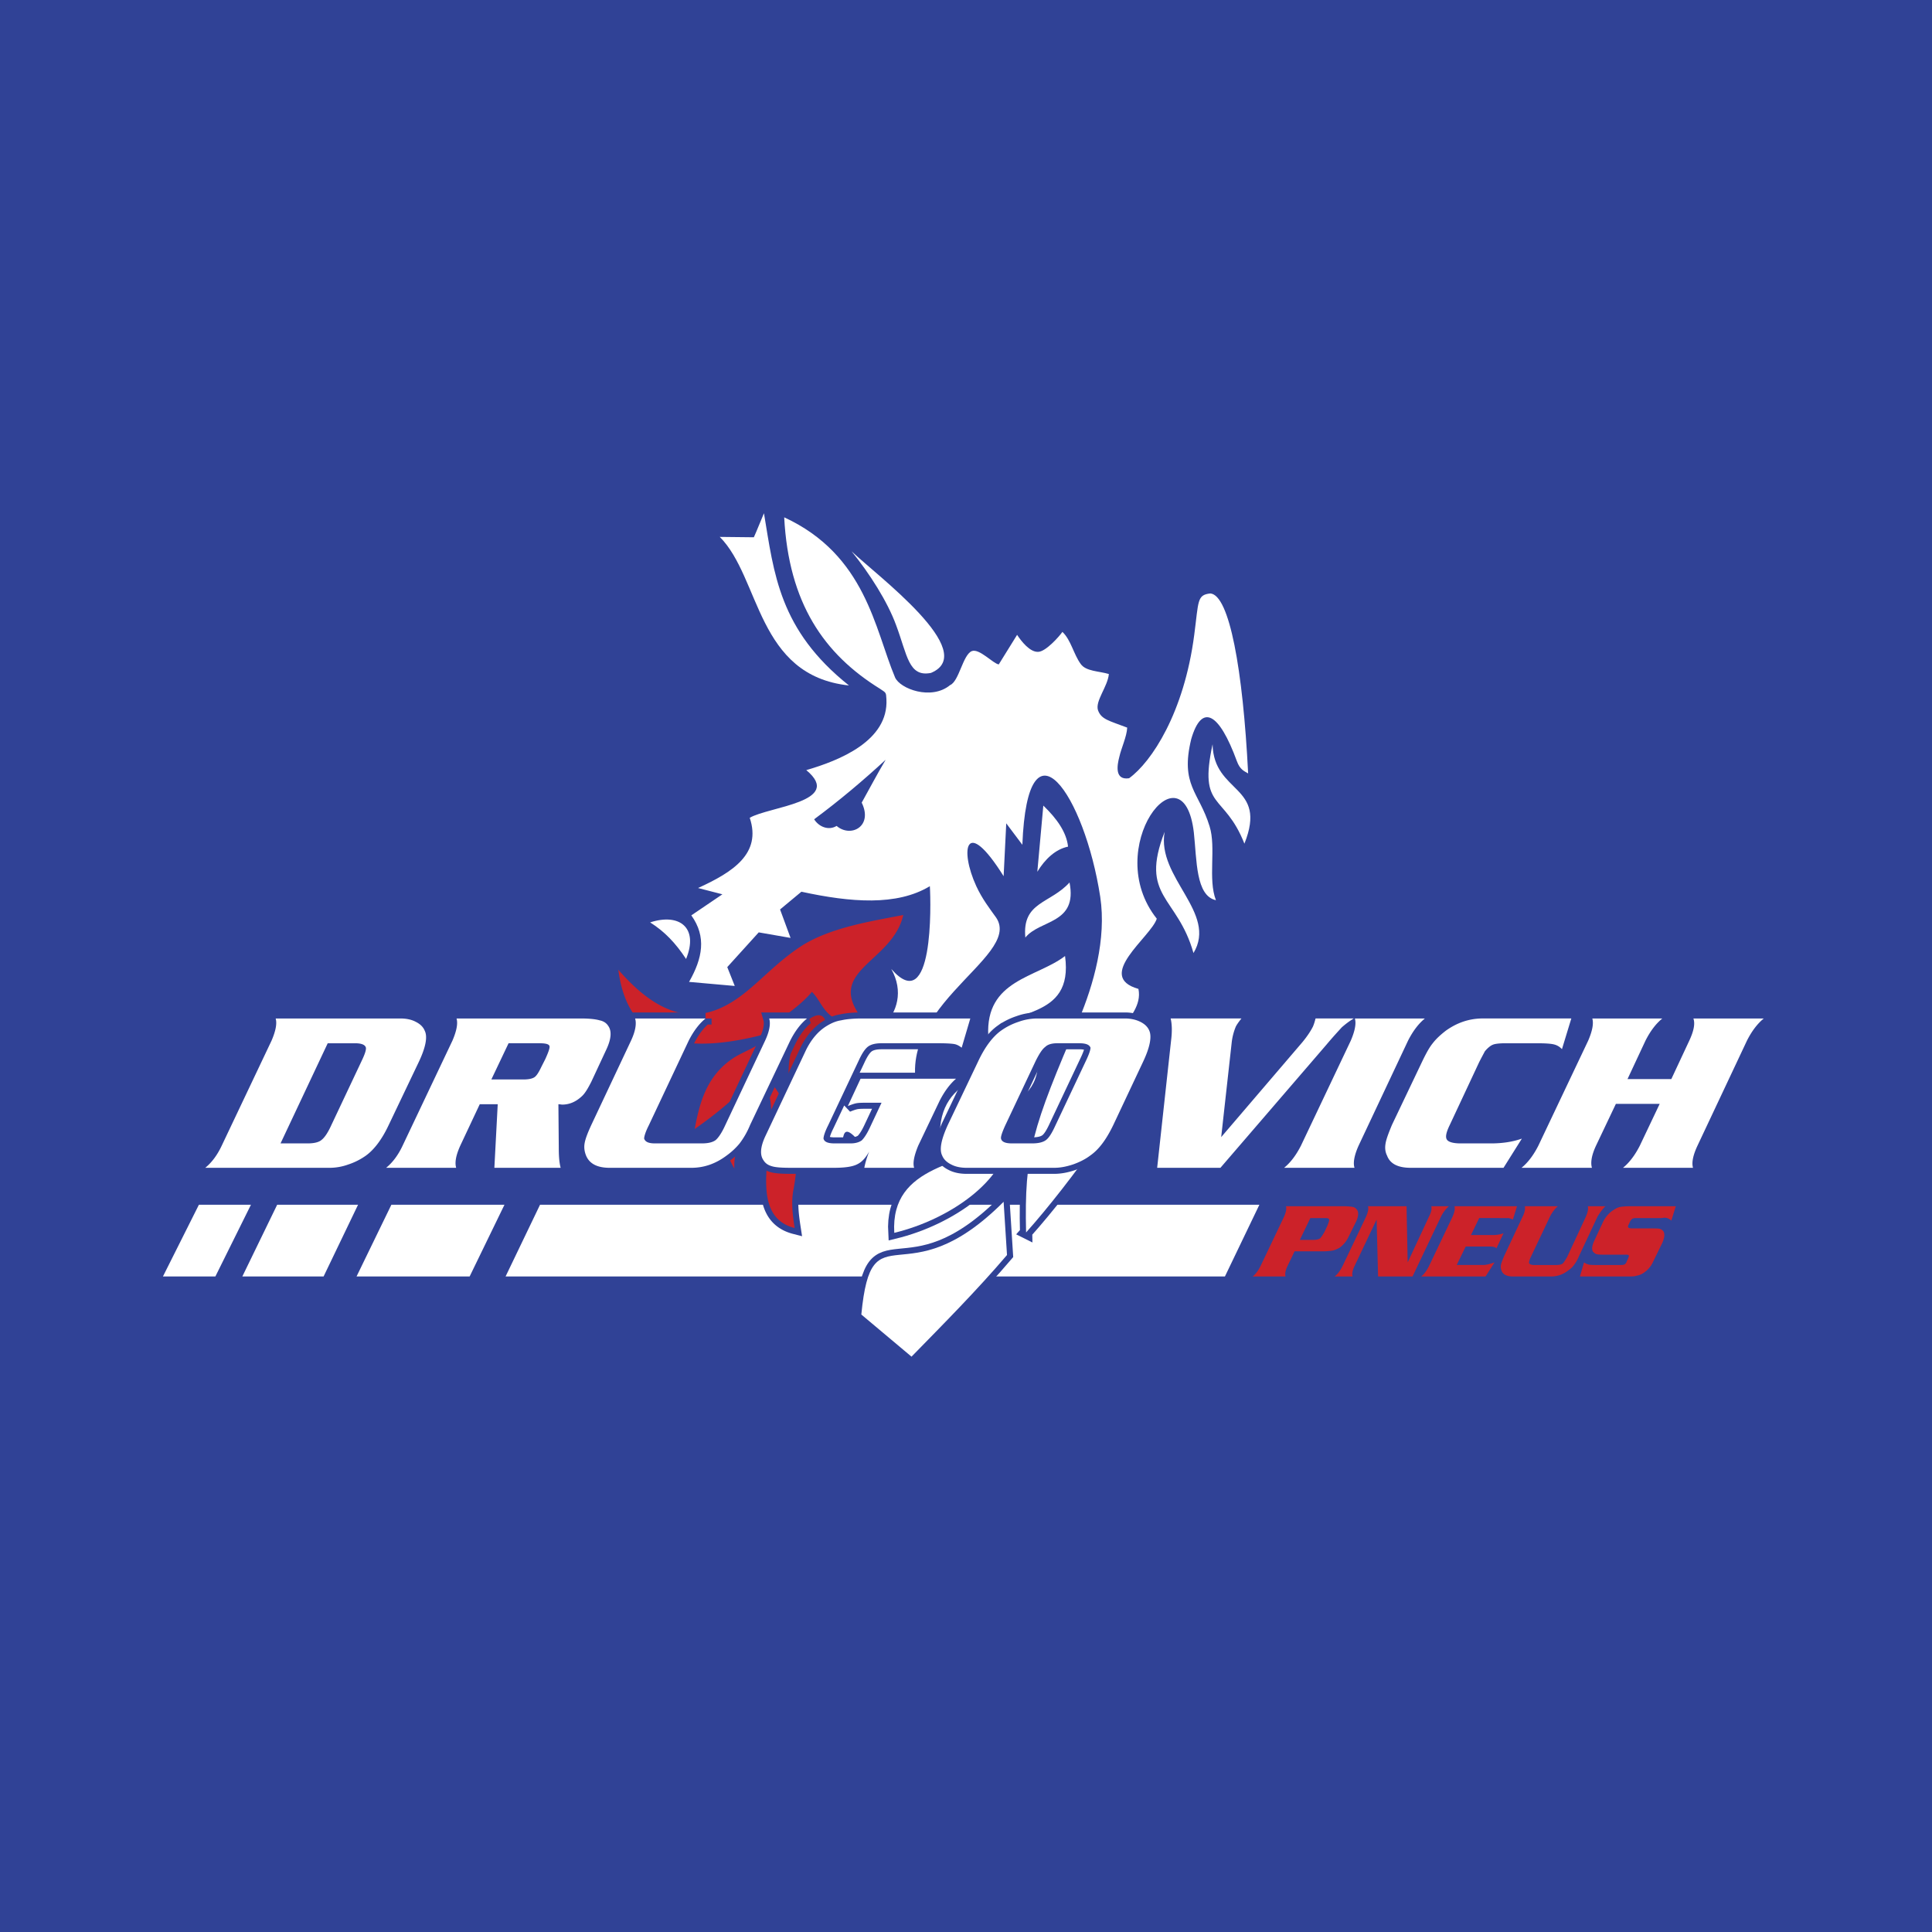 <svg xmlns="http://www.w3.org/2000/svg" width="2500" height="2500" viewBox="0 0 192.756 192.756"><path fill-rule="evenodd" clip-rule="evenodd" fill="#304296" d="M0 0h192.756v192.756H0V0z"/><path fill="none" stroke="#304296" stroke-width="1.207" stroke-miterlimit="2.613" d="M53.879 120.198l71.769.001-3.437 7.154H50.442l3.437-7.155z"/><path fill-rule="evenodd" clip-rule="evenodd" fill="#fff" d="M53.879 120.198h71.769l-3.437 7.155H50.442l3.437-7.155z"/><path d="M129.16 124.845l-.709 1.475c-.225.479-.262.812-.188 1.033h-3.287c.299-.222.561-.591.785-1.033l2.354-4.94c.186-.442.262-.774.186-1.032h5.828c.375 0 .674.036.859.073.188.037.299.147.412.295.148.222.148.59-.076 1.106l-.783 1.586a2.766 2.766 0 0 1-.934 1.105c-.225.11-.449.221-.674.258s-.561.074-.934.074h-2.839zm.524-1.143h1.383c.299 0 .523-.074.635-.148.111-.11.262-.332.449-.663l.262-.553c.148-.369.223-.591.186-.664 0-.11-.148-.147-.373-.147h-1.494l-1.048 2.175zm10.648-3.355l.111 5.604 2.129-4.572c.225-.442.301-.774.225-1.032h1.756c-.299.258-.561.59-.783 1.032l-2.84 5.974h-3.438l-.148-5.679-2.205 4.646c-.225.479-.262.812-.188 1.033h-1.793c.299-.222.561-.591.785-1.033l2.354-4.94c.188-.442.262-.774.188-1.032h3.847v-.001zm7.248 1.179l-.822 1.695h2.166c.449.001.822-.073 1.084-.184l-.709 1.512c-.076-.11-.299-.185-.711-.185h-2.354l-.896 1.844h2.652c.225 0 .598-.073 1.121-.258l-.896 1.401h-6.426c.299-.222.561-.591.783-1.033l2.355-4.94c.186-.442.26-.774.186-1.032h6.24l-.412 1.327c-.148-.074-.299-.11-.41-.147H147.58zm7.846-1.179c-.299.258-.561.59-.785 1.032l-1.906 4.02c-.148.294-.186.516-.186.589.037.148.225.222.523.222h2.166c.299 0 .523-.037.672-.147.113-.11.262-.332.449-.663l1.867-4.02c.188-.442.262-.774.188-1.032h1.756c-.262.258-.523.59-.785 1.032l-1.867 3.982c-.15.368-.336.663-.486.848-.148.222-.373.405-.635.59a2.678 2.678 0 0 1-1.645.554h-3.811c-.598 0-.971-.185-1.121-.554a1.048 1.048 0 0 1-.074-.59c.037-.185.15-.479.299-.848l1.869-3.982c.223-.442.262-.774.223-1.032h3.289v-.001zm11.767 0l-.447 1.438a.943.943 0 0 0-.674-.295l-.336.037h-2.465c-.15 0-.299 0-.412.073-.074.037-.148.147-.223.259l-.113.258c-.111.185-.111.295-.074.332.037.073.188.11.447.11h1.719c.486 0 .785 0 .973.037a.68.68 0 0 1 .373.258c.148.258.111.627-.111 1.144l-.936 1.917a2.561 2.561 0 0 1-.971 1.106 1.71 1.71 0 0 1-.672.258c-.188.074-.523.074-.934.074h-4.709l.412-1.401c.148.11.336.185.484.221.188.037.486.037.973.037h2.055c.225 0 .41 0 .447-.037.076 0 .113-.036.188-.11a.596.596 0 0 0 .111-.221l.113-.222c.074-.185.111-.295.111-.332-.037-.073-.111-.11-.225-.11h-2.018c-.41 0-.746 0-.934-.037-.186-.037-.299-.147-.41-.258-.15-.222-.111-.59.148-1.144l.896-1.917c.262-.479.598-.849 1.01-1.106.225-.147.447-.258.635-.295.225-.037.523-.073.934-.073h4.635v-.001z" fill="none" stroke="#304296" stroke-width="1.211" stroke-linecap="round" stroke-linejoin="round" stroke-miterlimit="2.613"/><path d="M129.16 124.845l-.709 1.475c-.225.479-.262.812-.188 1.033h-3.287c.299-.222.561-.591.785-1.033l2.354-4.94c.186-.442.262-.774.186-1.032h5.828c.375 0 .674.036.859.073.188.037.299.147.412.295.148.222.148.59-.076 1.106l-.783 1.586a2.766 2.766 0 0 1-.934 1.105c-.225.11-.449.221-.674.259a6.096 6.096 0 0 1-.934.073h-2.839zm.524-1.143h1.383c.299 0 .523-.074.635-.148.111-.11.262-.332.449-.663l.262-.553c.148-.369.223-.591.186-.664 0-.11-.148-.147-.373-.147h-1.494l-1.048 2.175zm10.648-3.355l.111 5.604 2.129-4.572c.225-.442.301-.774.225-1.032h1.756c-.299.258-.561.59-.783 1.032l-2.84 5.974h-3.438l-.148-5.679-2.205 4.646c-.225.479-.262.812-.188 1.033h-1.793c.299-.222.561-.591.785-1.033l2.354-4.94c.188-.442.262-.774.188-1.032h3.847v-.001zm7.248 1.179l-.822 1.695h2.166c.449 0 .822-.073 1.084-.184l-.709 1.512c-.076-.11-.299-.185-.711-.185h-2.354l-.896 1.844h2.652c.225 0 .598-.073 1.121-.258l-.896 1.401h-6.426c.299-.222.561-.591.783-1.033l2.355-4.94c.186-.442.26-.774.186-1.032h6.24l-.412 1.327c-.148-.074-.299-.11-.41-.147H147.58zm7.846-1.179c-.299.258-.561.59-.785 1.032l-1.906 4.02c-.148.294-.186.516-.186.589.037.148.225.222.523.222h2.166c.299 0 .523-.037.672-.147.113-.11.262-.332.449-.663l1.867-4.02c.188-.442.262-.774.188-1.032h1.756c-.262.258-.523.59-.785 1.032l-1.867 3.982c-.15.368-.336.663-.486.848-.148.222-.373.405-.635.59a2.678 2.678 0 0 1-1.645.554h-3.811c-.598 0-.971-.185-1.121-.554a1.048 1.048 0 0 1-.074-.59c.037-.185.15-.479.299-.848l1.869-3.982c.223-.442.262-.774.223-1.032h3.289v-.001zm11.767 0l-.447 1.438a.943.943 0 0 0-.674-.295l-.336.037h-2.465c-.15 0-.299 0-.412.073-.074.037-.148.147-.223.259l-.113.258c-.111.185-.111.295-.074.332.037.073.188.11.447.11h1.719c.486 0 .785 0 .973.037a.68.68 0 0 1 .373.258c.148.258.111.627-.111 1.144l-.936 1.917a2.561 2.561 0 0 1-.971 1.106 1.71 1.71 0 0 1-.672.258c-.188.074-.523.074-.934.074h-4.709l.412-1.401c.148.11.336.185.484.221.188.037.486.037.973.037h2.055c.225 0 .41 0 .447-.037.076 0 .113-.036.188-.11a.596.596 0 0 0 .111-.221l.113-.222c.074-.185.111-.295.111-.332-.037-.073-.111-.11-.225-.11h-2.018c-.41 0-.746 0-.934-.037-.186-.037-.299-.147-.41-.258-.15-.222-.111-.59.148-1.144l.896-1.917c.262-.479.598-.849 1.01-1.106.225-.147.447-.258.635-.295.225-.037.523-.073.934-.073h4.635v-.001z" fill-rule="evenodd" clip-rule="evenodd" fill="#cc2229"/><path fill="none" stroke="#304296" stroke-width="1.211" stroke-miterlimit="2.613" d="M19.844 120.199h5.193l-3.549 7.154h-5.231l3.587-7.154z"/><path fill-rule="evenodd" clip-rule="evenodd" fill="#fff" d="M19.844 120.198h5.193l-3.549 7.155h-5.231l3.587-7.155z"/><path fill="none" stroke="#304296" stroke-width="1.211" stroke-miterlimit="2.613" d="M27.652 120.199h8.07l-3.437 7.154h-8.107l3.474-7.154z"/><path fill-rule="evenodd" clip-rule="evenodd" fill="#fff" d="M27.653 120.198h8.07l-3.438 7.155h-8.107l3.475-7.155z"/><path d="M102.373 122.964c-.188-7.891.598-10.398 5.268-21.239 1.457-3.466 2.766-8.038 2.131-12.242-1.57-10.214-7.248-18.51-7.771-5.199l-1.607-2.139-.262 5.273c-3.81-6.084-4.408-2.655-2.727.995.598 1.291 1.346 2.25 1.98 3.135 2.764 4.093-11.582 9.255-7.286 18.879.037.886-.262 1.181-1.644.332-1.046-.59.635 4.314-.485 5.679-2.727.774-5.342-5.199-5.829-3.061l-.859 3.503-1.345-6.453-1.27-.773c1.308-1.733 3.437-3.725 2.466-5.568 3.101.885 8.294-2.913 5.791-7.412 4.221 4.831 3.96-6.489 3.848-8.26-3.288 1.991-7.883 1.623-12.815.553l-2.129 1.77 1.046 2.839-3.175-.553-3.139 3.465.747 1.881-4.558-.405c1.345-2.36 1.756-4.499.224-6.637l3.101-2.102-2.428-.627c3.475-1.585 6.351-3.429 5.156-7.006 1.868-1.106 9.452-1.586 5.642-4.757 3.288-.959 8.219-2.913 7.995-7.08-.038-.7-.038-.626-.635-1.032-5.604-3.466-9.116-8.555-9.564-17.109 8.144 3.761 9.041 11.173 11.058 15.966.486 1.143 3.625 2.323 5.492.774.896-.369 1.271-3.024 2.167-3.392.747-.295 2.129 1.253 2.69 1.327l1.83-2.95c.412.627 1.271 1.733 2.092 1.696.748 0 2.094-1.512 2.43-1.991.859.812 1.121 2.25 1.83 3.208.523.738 1.83.701 2.803.996-.113 1.254-1.383 2.692-1.084 3.614.336.922 1.084 1.033 2.914 1.733-.037.885-.598 2.064-.785 2.913-.225.848-.486 2.36.973 2.139 2.24-1.623 5.49-6.527 6.5-14.308.447-3.392.262-3.982 1.605-4.13 1.906.148 3.252 7.596 3.773 17.958-.447-.258-.82-.406-1.121-1.217-1.793-4.904-3.512-5.79-4.557-2.213-1.121 4.609.783 5.273 1.83 8.703.674 2.138-.186 5.273.635 7.375-2.018-.442-1.904-3.982-2.203-6.748-1.047-8.96-9.303 1.549-3.699 8.592-.561 1.807-6.238 5.752-1.83 7.006.672 3.282-5.045 4.979-.336 8.149.409 1.696-6.54 11.32-10.874 16.15zm-14.01-47.162c-2.241 2.065-4.595 4.056-7.136 5.937.486.774 1.457 1.143 2.242.664 1.419 1.217 3.661.037 2.503-2.323.785-1.401 1.532-2.839 2.391-4.278z" fill="none" stroke="#304296" stroke-width="1.219" stroke-miterlimit="2.613"/><path d="M102.373 122.964c-.188-7.891.598-10.398 5.268-21.239 1.457-3.466 2.766-8.038 2.131-12.242-1.57-10.214-7.248-18.51-7.771-5.199l-1.607-2.139-.262 5.273c-3.81-6.084-4.408-2.655-2.727.995.598 1.291 1.346 2.25 1.98 3.135 2.764 4.093-11.582 9.255-7.286 18.879.037.886-.262 1.18-1.644.332-1.046-.59.635 4.314-.485 5.679-2.727.774-5.342-5.199-5.829-3.061l-.859 3.503-1.345-6.453-1.27-.773c1.308-1.733 3.437-3.725 2.466-5.568 3.101.885 8.294-2.913 5.791-7.412 4.221 4.83 3.96-6.489 3.848-8.26-3.288 1.991-7.883 1.623-12.815.553l-2.129 1.77 1.046 2.839-3.175-.553-3.139 3.465.747 1.881-4.558-.405c1.345-2.36 1.756-4.499.224-6.637l3.101-2.102-2.428-.627c3.475-1.585 6.351-3.429 5.156-7.006 1.868-1.106 9.452-1.586 5.642-4.757 3.288-.959 8.219-2.913 7.995-7.08-.038-.7-.038-.626-.635-1.032-5.604-3.466-9.116-8.555-9.564-17.109 8.144 3.761 9.041 11.173 11.058 15.966.486 1.143 3.625 2.323 5.492.774.897-.369 1.271-3.024 2.167-3.392.747-.295 2.129 1.253 2.69 1.327l1.83-2.95c.412.627 1.271 1.733 2.092 1.696.748 0 2.094-1.512 2.43-1.991.859.812 1.121 2.25 1.83 3.208.523.738 1.83.701 2.803.996-.113 1.254-1.383 2.692-1.084 3.614.336.922 1.084 1.033 2.914 1.733-.037.885-.598 2.064-.785 2.913-.225.848-.484 2.359.973 2.139 2.24-1.623 5.49-6.527 6.5-14.308.447-3.392.262-3.982 1.605-4.13 1.906.148 3.252 7.596 3.773 17.958-.447-.258-.82-.406-1.121-1.217-1.793-4.904-3.512-5.79-4.557-2.213-1.121 4.609.783 5.273 1.83 8.703.674 2.138-.186 5.273.635 7.375-2.018-.442-1.904-3.982-2.203-6.748-1.047-8.96-9.303 1.549-3.699 8.592-.561 1.807-6.238 5.752-1.83 7.006.672 3.282-5.045 4.979-.336 8.149.409 1.696-6.54 11.32-10.874 16.15zm-14.01-47.162c-2.241 2.065-4.595 4.056-7.136 5.937.486.774 1.457 1.143 2.242.664 1.419 1.217 3.661.037 2.503-2.323.785-1.401 1.532-2.839 2.391-4.278z" fill-rule="evenodd" clip-rule="evenodd" fill="#fff"/><path fill="none" stroke="#304296" stroke-width="1.21" stroke-miterlimit="2.613" d="M39.047 120.198h11.284l-3.475 7.155H35.573l3.474-7.155z"/><path fill-rule="evenodd" clip-rule="evenodd" fill="#fff" d="M39.047 120.198h11.284l-3.475 7.155H35.573l3.474-7.155z"/><path d="M120.979 74.254c.113 4.978 5.529 4.019 3.176 9.919-2.018-5.126-4.596-3.319-3.176-9.919z" fill="none" stroke="#304296" stroke-width="1.204" stroke-linecap="round" stroke-linejoin="round" stroke-miterlimit="2.613"/><path d="M120.979 74.254c.113 4.978 5.529 4.019 3.176 9.919-2.018-5.126-4.596-3.319-3.176-9.919z" fill-rule="evenodd" clip-rule="evenodd" fill="#fff"/><path d="M116.197 82.993c-.822 4.572 5.305 8.075 2.877 12.094-1.607-5.715-5.418-5.567-2.877-12.094z" fill="none" stroke="#304296" stroke-width="1.204" stroke-linecap="round" stroke-linejoin="round" stroke-miterlimit="2.613"/><path d="M116.197 82.993c-.822 4.572 5.305 8.075 2.877 12.094-1.607-5.715-5.418-5.567-2.877-12.094z" fill-rule="evenodd" clip-rule="evenodd" fill="#fff"/><path d="M90.119 91.289c-2.989.59-6.986 1.18-9.938 2.95-2.354 1.476-4.035 3.355-5.791 4.757-3.399 2.729-7.435 3.835-12.702-2.249.672 5.088 3.624 9.514 15.243 6.269-.972 1.438-2.728 1.807-3.923 2.655-2.541 1.77-3.213 4.388-3.699 6.969 2.167-1.512 4.185-3.172 5.866-5.089a2.577 2.577 0 0 1-.972 2.766c-1.793 1.364-2.653 3.355-.934 6.269-.187-3.503 2.914-4.757 3.4-7.56 1.308 3.909-2.69 12.132 2.615 13.496-.187-1.217-.374-2.581-.112-3.872.747-3.981.262-8.001-2.951-11.504a10.675 10.675 0 0 0 2.466-6.085c.822-.626 1.644-1.29 2.316-2.102 1.271 1.217 1.196 3.393 5.455 3.208-4.708-5.347 2.541-5.937 3.661-10.878z" fill="none" stroke="#304296" stroke-width="1.213" stroke-miterlimit="2.613"/><path d="M90.119 91.289c-2.989.59-6.986 1.181-9.938 2.95-2.354 1.476-4.035 3.355-5.791 4.757-3.399 2.729-7.435 3.835-12.702-2.249.672 5.088 3.624 9.514 15.243 6.269-.972 1.438-2.728 1.807-3.923 2.655-2.541 1.77-3.213 4.388-3.699 6.969 2.167-1.512 4.185-3.172 5.866-5.089a2.576 2.576 0 0 1-.972 2.766c-1.793 1.364-2.652 3.355-.934 6.269-.187-3.503 2.914-4.757 3.4-7.56 1.308 3.909-2.69 12.132 2.615 13.496-.187-1.217-.374-2.581-.112-3.872.747-3.982.262-8.001-2.951-11.504a10.675 10.675 0 0 0 2.466-6.084c.822-.627 1.644-1.291 2.316-2.103 1.27 1.217 1.195 3.393 5.454 3.208-4.707-5.347 2.542-5.937 3.662-10.878z" fill-rule="evenodd" clip-rule="evenodd" fill="#cc2229"/><path d="M78.986 109.542c.561-.811.971-1.77 1.457-2.581.784-1.254 1.532-2.434 1.905-3.761.374-1.955-.598-2.545-2.055-1.144-1.755 2.139-1.905 5.31-1.307 7.486z" fill-rule="evenodd" clip-rule="evenodd" fill="#b81f25"/><path d="M64.864 92.027c1.457.922 2.541 2.065 3.586 3.65 1.27-3.097-.635-4.609-3.586-3.65z" fill="none" stroke="#304296" stroke-width="1.213" stroke-miterlimit="2.613"/><path d="M64.864 92.027c1.457.922 2.541 2.065 3.586 3.65 1.27-3.097-.635-4.609-3.586-3.65z" fill-rule="evenodd" clip-rule="evenodd" fill="#fff"/><path d="M75.212 53.604c.336-.737.672-1.623 1.009-2.397 1.008 6.01 1.494 11.616 8.48 17.183-9.228-.995-8.817-10.73-12.889-14.823l3.4.037z" fill="none" stroke="#304296" stroke-width="1.204" stroke-linecap="round" stroke-linejoin="round" stroke-miterlimit="2.613"/><path d="M75.212 53.604c.336-.737.672-1.623 1.009-2.397 1.008 6.01 1.494 11.616 8.48 17.183-9.228-.995-8.817-10.73-12.889-14.823l3.4.037z" fill-rule="evenodd" clip-rule="evenodd" fill="#fff"/><path d="M84.963 55.006c2.503 2.396 12.853 10.066 7.92 12.131-2.242.442-2.354-1.77-3.475-4.756-.858-2.36-2.651-5.163-4.445-7.375z" fill="none" stroke="#304296" stroke-width="1.204" stroke-linecap="round" stroke-linejoin="round" stroke-miterlimit="2.613"/><path d="M84.963 55.006c2.503 2.396 12.853 10.066 7.92 12.131-2.242.442-2.354-1.77-3.475-4.757-.858-2.359-2.651-5.162-4.445-7.374z" fill-rule="evenodd" clip-rule="evenodd" fill="#fff"/><path d="M85.935 131.15c1.719 1.438 3.288 2.766 5.006 4.204 3.176-3.245 6.575-6.675 9.528-10.141l-.338-5.311c-9.9 9.92-13.15.445-14.196 11.248z" fill="none" stroke="#304296" stroke-width="1.209" stroke-miterlimit="2.613"/><path d="M85.935 131.15c1.719 1.438 3.288 2.766 5.006 4.204 3.176-3.245 6.575-6.675 9.528-10.141l-.338-5.311c-9.9 9.921-13.15.445-14.196 11.248z" fill-rule="evenodd" clip-rule="evenodd" fill="#fff"/><path d="M89.222 123.001c5.642-1.364 11.059-5.31 11.321-9.329-4.185 2.544-11.731 2.433-11.321 9.329z" fill="none" stroke="#304296" stroke-width="1.209" stroke-miterlimit="2.613"/><path d="M89.222 123.001c5.642-1.364 11.059-5.31 11.321-9.329-4.185 2.544-11.731 2.433-11.321 9.329zM93.781 113.524c-.225-6.49 6.051-6.158 9.639-8.997 1.269 6.859-6.389 6.011-9.639 8.997z" fill-rule="evenodd" clip-rule="evenodd" fill="#fff"/><path d="M98.6 103.348c2.018-2.876 8.557-1.438 7.66-7.965-2.84 2.175-7.959 2.359-7.66 7.965z" fill="none" stroke="#304296" stroke-width="1.213" stroke-miterlimit="2.613"/><path d="M98.6 103.348c2.018-2.876 8.557-1.438 7.66-7.965-2.84 2.175-7.959 2.359-7.66 7.965z" fill-rule="evenodd" clip-rule="evenodd" fill="#fff"/><path d="M102.299 93.539c-.336-3.577 2.465-3.355 4.408-5.494.822 4.166-2.951 3.687-4.408 5.494z" fill="none" stroke="#304296" stroke-width="1.213" stroke-miterlimit="2.613"/><path d="M102.299 93.539c-.336-3.577 2.465-3.355 4.408-5.494.822 4.166-2.951 3.687-4.408 5.494z" fill-rule="evenodd" clip-rule="evenodd" fill="#fff"/><path d="M103.494 86.976l.598-6.601c1.346 1.291 2.316 2.655 2.467 4.093-1.235.258-2.28 1.217-3.065 2.508z" fill="none" stroke="#304296" stroke-width="1.213" stroke-miterlimit="2.613"/><path d="M103.494 86.976l.598-6.601c1.346 1.291 2.316 2.655 2.467 4.093-1.235.258-2.28 1.217-3.065 2.508z" fill-rule="evenodd" clip-rule="evenodd" fill="#fff"/><path d="M20.479 116.512c.635-.517 1.195-1.254 1.644-2.213l4.969-10.472c.411-.959.561-1.696.411-2.213h12.44c.598 0 1.121.11 1.532.332.449.221.748.516.897.885.299.59.112 1.622-.561 3.061l-3.026 6.343c-.672 1.438-1.457 2.47-2.279 3.061a6.546 6.546 0 0 1-1.756.885 5.503 5.503 0 0 1-1.83.332H20.479v-.001zm7.51-2.435h2.727c.598 0 1.083-.11 1.345-.331.299-.222.635-.701.971-1.438l3.063-6.49c.299-.626.449-1.069.411-1.29-.075-.295-.448-.442-1.083-.442h-2.727l-4.707 9.991zm21.669-3.908h-1.793l-1.942 4.13c-.449.996-.561 1.696-.411 2.213h-6.986c.635-.517 1.195-1.254 1.644-2.213l4.969-10.472c.411-.959.561-1.696.411-2.213h12.404c.859 0 1.495.074 1.868.185.374.073.672.258.859.553.374.517.299 1.327-.187 2.36l-1.495 3.208c-.336.663-.635 1.18-.971 1.475-.561.517-1.196.812-1.943.812-.074 0-.224-.037-.374-.037l.038 4.314c0 .774.037 1.475.187 2.028h-6.613l.335-6.343zm-.636-2.471h3.213c.485 0 .859-.074 1.083-.221.225-.148.448-.517.71-1.069l.374-.737c.336-.738.486-1.181.411-1.328-.075-.184-.411-.258-1.009-.258H50.74l-1.718 3.613zm21.371-6.084c-.635.517-1.195 1.254-1.681 2.213l-3.997 8.48c-.336.664-.449 1.106-.449 1.291.112.332.449.479 1.083.479h4.67c.635 0 1.083-.11 1.383-.331.261-.222.598-.701.934-1.438l3.998-8.48c.449-.959.561-1.696.411-2.213h3.773c-.635.517-1.196 1.254-1.681 2.213l-3.998 8.407a8.132 8.132 0 0 1-1.046 1.843 6.875 6.875 0 0 1-1.308 1.218c-1.083.811-2.241 1.217-3.512 1.217h-8.145c-1.233 0-2.018-.406-2.354-1.217-.149-.369-.224-.775-.149-1.218s.298-1.032.672-1.843l3.96-8.407c.448-.959.561-1.696.411-2.213h7.025v-.001zm26.414 0l-.86 2.913c-.299-.222-.523-.332-.785-.368-.224-.037-.747-.074-1.457-.074h-5.753c-.598 0-1.046.11-1.345.332-.298.221-.597.663-.934 1.4l-3.064 6.49c-.336.664-.448 1.106-.448 1.291.075.332.448.479 1.083.479h1.644c.448 0 .822-.11 1.083-.295.224-.221.486-.59.785-1.217l1.195-2.544h-1.42c-.411 0-.747 0-1.008.037-.262.036-.561.147-.935.295l1.271-2.729h9.527c-.598.517-1.158 1.254-1.644 2.213l-2.129 4.462c-.411.996-.561 1.733-.411 2.213h-4.969c.075-.406.224-.959.485-1.623-.374.664-.747 1.069-1.233 1.291-.448.221-1.196.332-2.241.332h-4.372c-.859 0-1.457-.037-1.831-.147-.411-.111-.672-.295-.859-.591-.374-.516-.336-1.29.149-2.359l4.11-8.702c.523-1.033 1.195-1.844 2.055-2.36.486-.295.934-.479 1.42-.553.485-.11 1.158-.185 2.017-.185h10.874v-.001zm6.65 0h8.779c.561 0 1.084.11 1.531.332.449.221.748.516.898.885.26.59.074 1.622-.6 3.061l-2.988 6.343c-.709 1.475-1.457 2.47-2.316 3.061-.484.368-1.084.663-1.719.885-.672.221-1.27.332-1.867.332h-8.743c-.598 0-1.121-.111-1.532-.332-.448-.222-.747-.517-.896-.885-.299-.591-.112-1.586.561-3.061l3.027-6.343c.672-1.438 1.457-2.471 2.279-3.061a6.445 6.445 0 0 1 1.756-.885 5.503 5.503 0 0 1 1.83-.332zm-.111 4.203l-3.064 6.49c-.299.664-.449 1.106-.41 1.291.074.332.447.479 1.082.479h2.018c.635 0 1.084-.11 1.383-.331.299-.222.598-.701.934-1.438l3.064-6.49c.299-.626.447-1.069.447-1.29-.111-.295-.447-.442-1.121-.442h-2.203c-.523 0-.934.11-1.195.368-.301.221-.599.7-.935 1.363zm18.492 7.633l8.107-9.477c.486-.59.822-1.105 1.047-1.549.111-.258.186-.516.262-.811h3.811c-.486.295-.859.59-1.195.885-.299.332-.822.885-1.533 1.733l-10.572 12.279h-6.314l1.383-12.648c.111-.885.111-1.622-.037-2.249h7.061c-.262.332-.449.59-.561.811a5.792 5.792 0 0 0-.41 1.586l-1.049 9.44zm13.301 3.062h-7.023c.635-.517 1.195-1.254 1.682-2.213l4.969-10.472c.41-.959.561-1.696.41-2.213h6.986c-.635.517-1.195 1.254-1.682 2.213l-4.932 10.472c-.447.996-.561 1.733-.41 2.213zm21.631-14.898l-.934 3.061a1.574 1.574 0 0 0-.822-.479c-.299-.073-.859-.11-1.68-.11h-3.176c-.449 0-.785.037-.973.074-.186.036-.373.11-.561.258a2.886 2.886 0 0 0-.484.479c-.113.222-.299.554-.561 1.07l-2.951 6.305c-.338.701-.449 1.18-.262 1.438.148.222.598.368 1.383.368h2.988c1.121 0 2.166-.146 3.1-.479l-1.83 2.913h-9.266c-1.27 0-2.055-.406-2.354-1.217-.188-.369-.225-.775-.148-1.218.074-.442.299-1.032.635-1.843l3.025-6.343c.373-.774.711-1.401 1.047-1.807.336-.442.785-.849 1.307-1.254 1.084-.774 2.242-1.18 3.512-1.217h9.005v.001zm8.818 8.518h-4.371l-1.98 4.167c-.449.959-.561 1.696-.41 2.213h-7.025c.637-.517 1.195-1.254 1.682-2.213l4.969-10.472c.412-.959.561-1.696.412-2.213h6.986c-.637.517-1.197 1.254-1.682 2.213l-1.793 3.835h4.371l1.793-3.835c.447-.959.598-1.696.41-2.213h7.023c-.635.517-1.195 1.254-1.68 2.213l-4.932 10.472c-.449.959-.598 1.696-.449 2.213h-6.986c.635-.517 1.195-1.254 1.682-2.213l1.98-4.167z" fill="none" stroke="#304296" stroke-width="1.204" stroke-miterlimit="2.613"/><path d="M20.479 116.512c.635-.517 1.195-1.254 1.644-2.213l4.969-10.472c.411-.959.561-1.696.411-2.213h12.44c.598 0 1.121.11 1.532.332.449.221.748.516.897.885.299.59.112 1.622-.561 3.061l-3.026 6.343c-.672 1.438-1.457 2.47-2.279 3.061a6.546 6.546 0 0 1-1.756.885 5.503 5.503 0 0 1-1.83.332H20.479v-.001zm7.51-2.435h2.727c.598 0 1.083-.11 1.345-.331.299-.222.635-.701.971-1.438l3.063-6.49c.299-.626.449-1.069.411-1.29-.075-.295-.448-.442-1.083-.442h-2.727l-4.707 9.991zm21.669-3.908h-1.793l-1.942 4.13c-.449.996-.561 1.696-.411 2.213h-6.987c.636-.517 1.196-1.254 1.645-2.213l4.969-10.472c.411-.959.561-1.696.411-2.213h12.404c.859 0 1.495.074 1.868.185.374.073.672.258.859.553.374.517.299 1.327-.187 2.36l-1.495 3.208c-.336.663-.635 1.18-.971 1.475-.561.517-1.196.812-1.943.812-.074 0-.224-.037-.373-.037l.037 4.314c0 .774.037 1.475.187 2.028h-6.613l.335-6.343zm-.636-2.471h3.213c.485 0 .859-.074 1.083-.221.225-.148.448-.517.71-1.069l.374-.737c.336-.738.486-1.181.411-1.328-.075-.184-.411-.258-1.009-.258H50.74l-1.718 3.613zm21.371-6.084c-.635.517-1.196 1.254-1.681 2.213l-3.997 8.48c-.336.664-.449 1.106-.449 1.291.112.332.449.479 1.083.479h4.67c.635 0 1.083-.11 1.383-.331.261-.222.598-.701.934-1.438l3.998-8.48c.449-.959.561-1.696.411-2.213h3.773c-.635.517-1.196 1.254-1.681 2.213l-3.998 8.407a8.11 8.11 0 0 1-1.046 1.843 6.875 6.875 0 0 1-1.308 1.218c-1.083.811-2.241 1.217-3.512 1.217h-8.145c-1.233 0-2.018-.406-2.354-1.217-.149-.369-.224-.775-.149-1.218.074-.441.298-1.032.672-1.843l3.96-8.407c.448-.959.561-1.696.411-2.213h7.025v-.001zm26.414 0l-.86 2.913c-.299-.222-.523-.332-.785-.368-.224-.037-.747-.074-1.457-.074h-5.753c-.598 0-1.046.11-1.345.332-.298.221-.597.664-.934 1.4l-3.064 6.49c-.336.664-.448 1.106-.448 1.291.075.332.448.479 1.083.479h1.644c.448 0 .822-.11 1.083-.295.224-.221.485-.59.785-1.217l1.195-2.544h-1.42c-.411 0-.747 0-1.008.037-.262.036-.561.147-.935.295l1.271-2.729h9.527c-.598.517-1.158 1.254-1.644 2.213l-2.129 4.462c-.411.996-.561 1.733-.411 2.213h-4.969c.075-.406.224-.959.485-1.623-.374.664-.747 1.069-1.233 1.291-.448.221-1.196.332-2.241.332h-4.372c-.859 0-1.457-.037-1.831-.147-.411-.111-.672-.295-.859-.591-.374-.516-.336-1.29.149-2.359l4.11-8.702c.523-1.033 1.195-1.844 2.055-2.36.486-.295.934-.479 1.42-.553.485-.11 1.158-.185 2.017-.185h10.874v-.001zm6.65 0h8.779c.561 0 1.084.11 1.531.332.449.221.748.516.898.885.26.59.074 1.622-.6 3.061l-2.988 6.343c-.709 1.475-1.457 2.47-2.316 3.061-.484.368-1.084.663-1.719.885-.672.221-1.27.332-1.867.332h-8.743c-.598 0-1.121-.111-1.532-.332-.448-.222-.747-.517-.896-.885-.299-.591-.112-1.586.561-3.061l3.027-6.343c.672-1.438 1.457-2.471 2.279-3.061a6.445 6.445 0 0 1 1.756-.885 5.503 5.503 0 0 1 1.83-.332zm-.111 4.203l-3.064 6.49c-.299.664-.449 1.106-.41 1.291.074.332.447.479 1.082.479h2.018c.635 0 1.084-.11 1.383-.331.299-.222.598-.701.934-1.438l3.064-6.49c.299-.626.447-1.069.447-1.29-.111-.295-.447-.442-1.121-.442h-2.203c-.523 0-.934.11-1.195.368-.301.221-.599.7-.935 1.363zm18.492 7.633l8.107-9.477c.486-.59.822-1.105 1.047-1.549.111-.258.186-.516.262-.811h3.811c-.486.295-.859.59-1.195.885-.299.332-.822.885-1.533 1.733l-10.572 12.279h-6.314l1.383-12.648c.111-.885.111-1.622-.037-2.249h7.061c-.262.332-.449.59-.561.811a5.792 5.792 0 0 0-.41 1.586l-1.049 9.44zm13.301 3.062h-7.023c.635-.517 1.195-1.254 1.682-2.213l4.969-10.472c.41-.959.559-1.696.41-2.213h6.986c-.635.517-1.195 1.254-1.682 2.213l-4.932 10.472c-.447.996-.561 1.733-.41 2.213zm21.631-14.898l-.934 3.061a1.574 1.574 0 0 0-.822-.479c-.299-.073-.859-.11-1.68-.11h-3.176c-.449 0-.785.037-.973.074-.186.036-.373.11-.561.258a2.886 2.886 0 0 0-.484.479c-.113.222-.299.554-.561 1.07l-2.951 6.305c-.338.701-.449 1.18-.262 1.438.148.222.598.368 1.383.368h2.988c1.121 0 2.166-.146 3.1-.479l-1.83 2.913h-9.266c-1.27 0-2.055-.406-2.354-1.217-.188-.369-.225-.775-.148-1.218.074-.441.299-1.032.635-1.843l3.025-6.343c.373-.774.711-1.401 1.047-1.807.336-.442.785-.849 1.307-1.254 1.084-.774 2.242-1.18 3.512-1.217h9.005v.001zm8.818 8.518h-4.371l-1.98 4.167c-.449.959-.561 1.696-.41 2.213h-7.025c.635-.517 1.195-1.254 1.682-2.213l4.969-10.472c.412-.959.561-1.696.412-2.213h6.986c-.637.517-1.197 1.254-1.682 2.213l-1.793 3.835h4.371l1.793-3.835c.447-.959.598-1.696.41-2.213h7.023c-.635.517-1.195 1.254-1.68 2.213l-4.932 10.472c-.449.959-.598 1.696-.449 2.213h-6.986c.635-.517 1.195-1.254 1.682-2.213l1.98-4.167z" fill-rule="evenodd" clip-rule="evenodd" fill="#fff"/></svg>